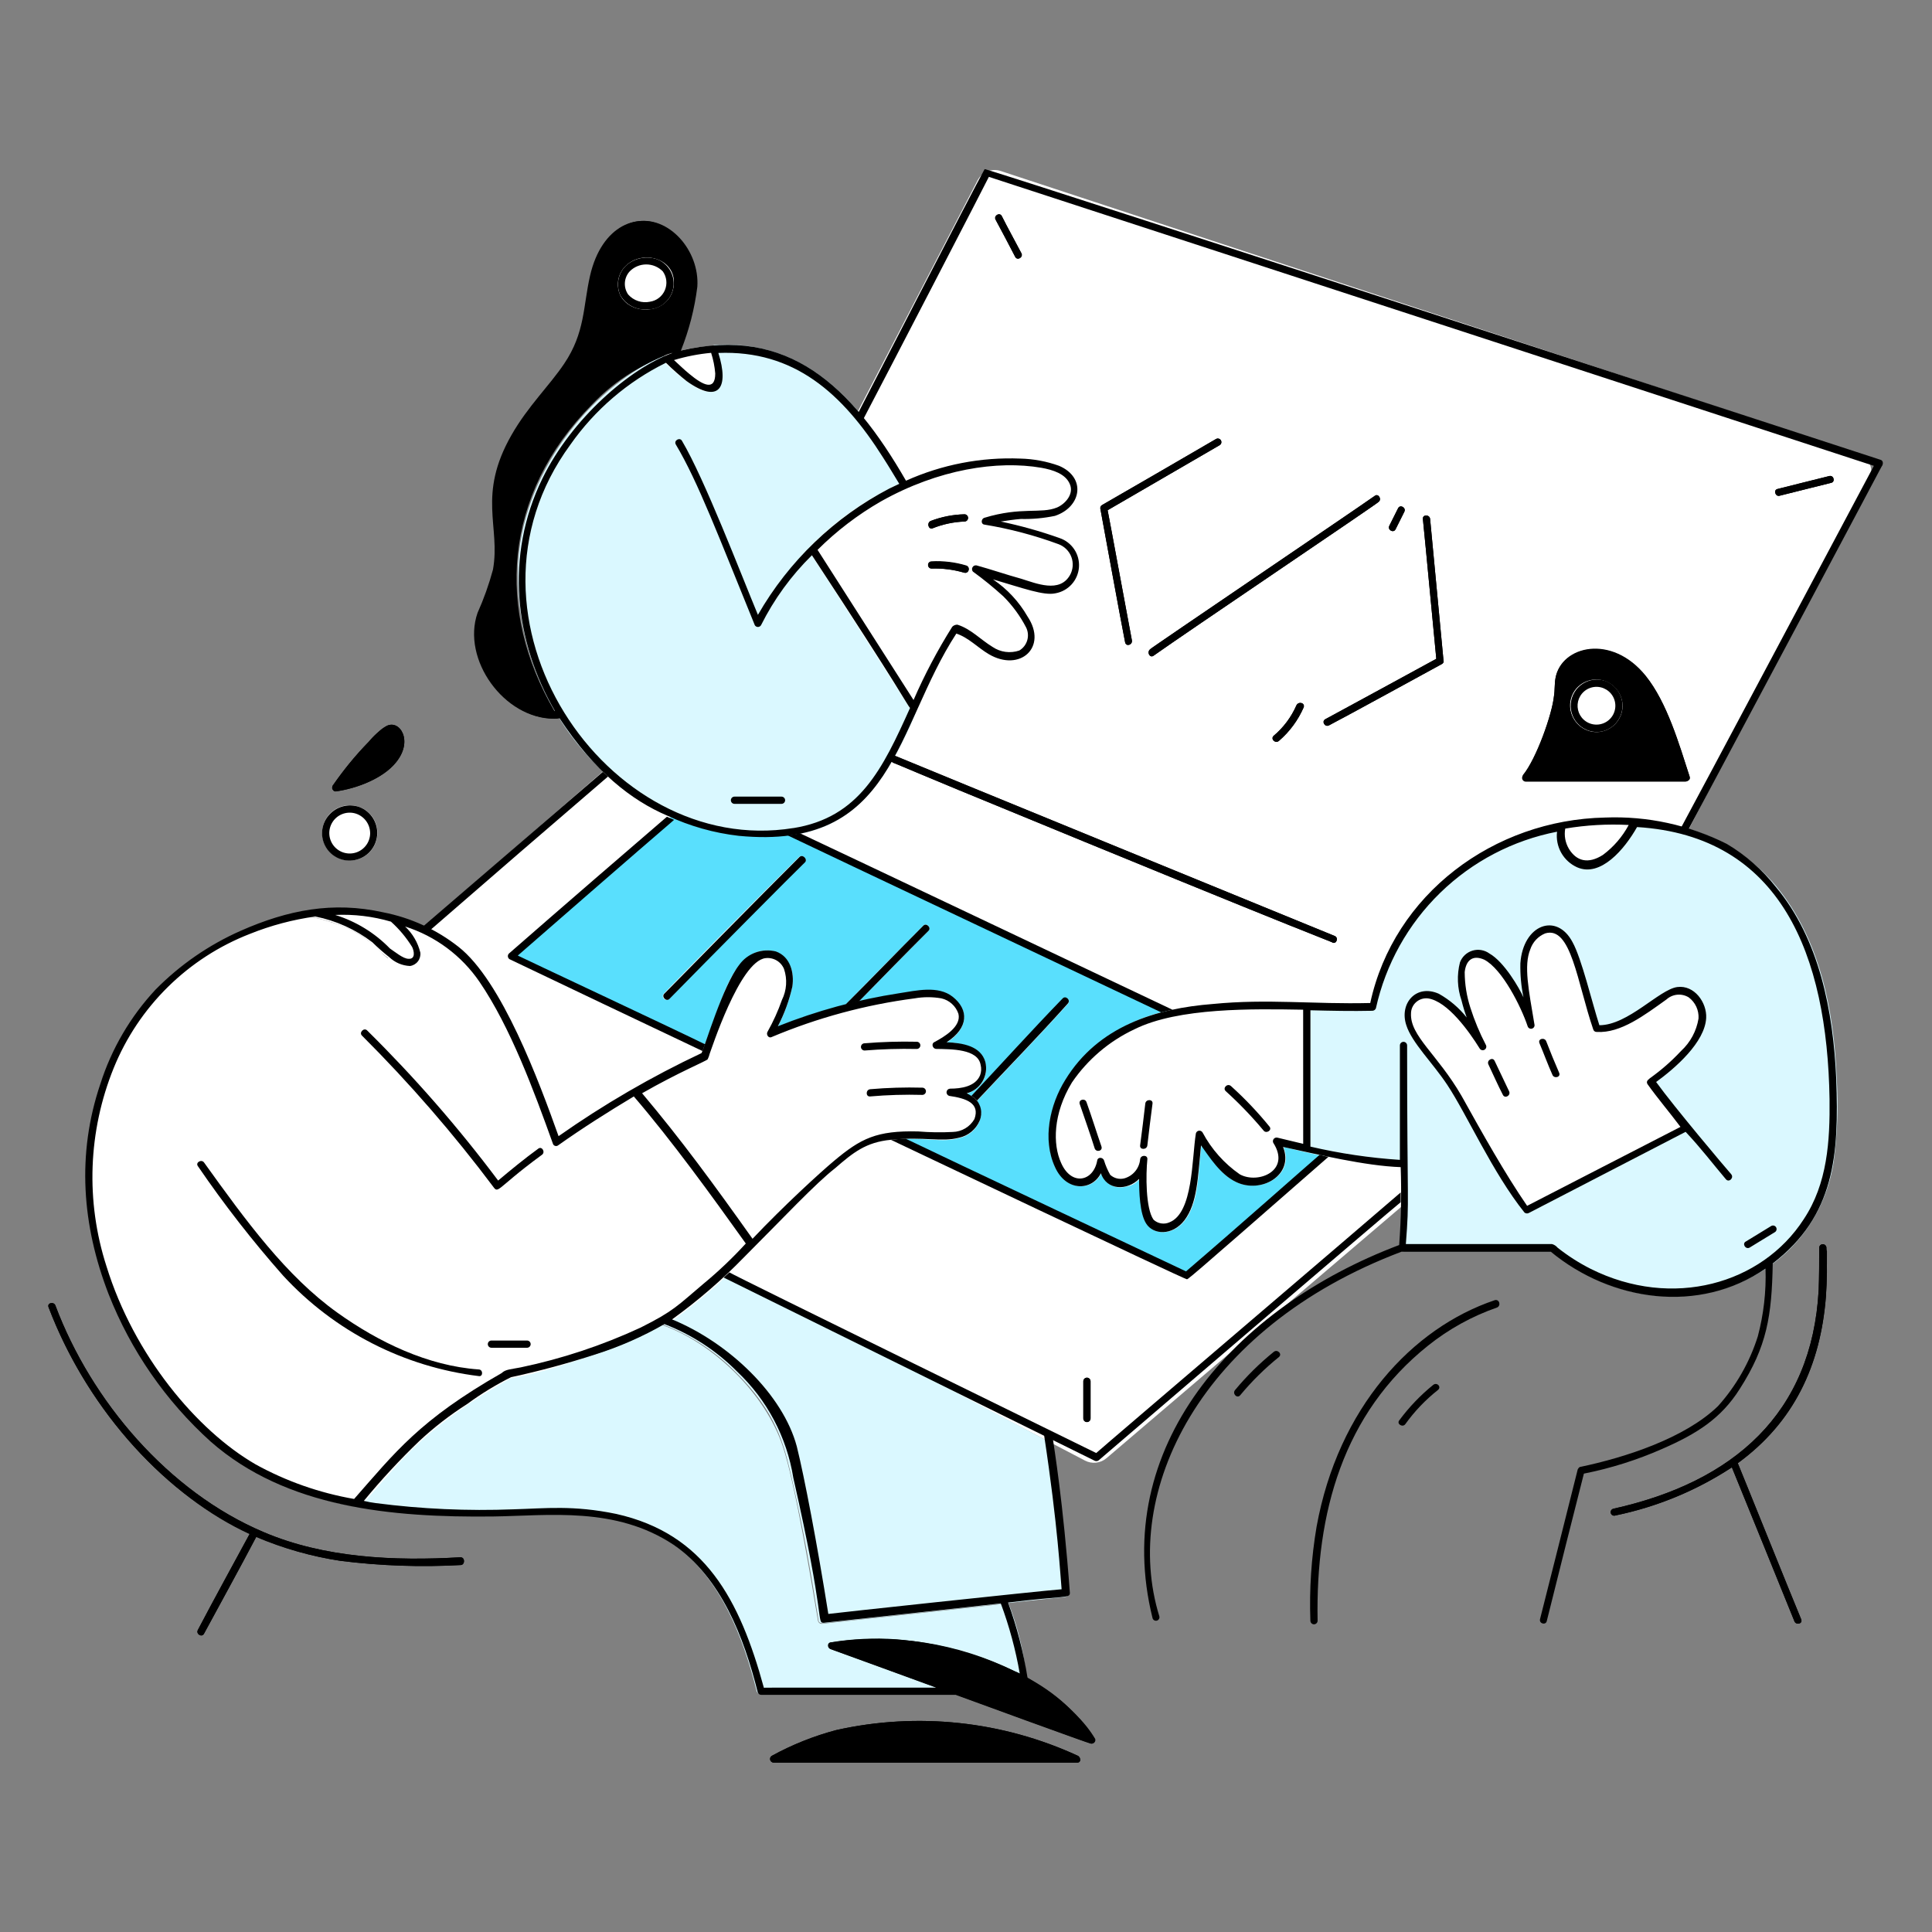 <svg xmlns="http://www.w3.org/2000/svg" fill="none" viewBox="0 0 200 200" id="Team-Coding-1--Streamline-New-York">
  <rect x="0" y="0" width="200" height="200" fill="#808080" stroke="none"/>
  <desc>
    Team Coding 1 Streamline Illustration: https://streamlinehq.com
  </desc>
  <g id="team-coding-1--development-team-coding-1">
    <g id="color">
      <g id="group">
        <path id="vector" fill="#ffffff" d="M103.593 17.7c-0.451 -0.148 -0.94 -0.131 -1.38 0.048 -0.44 0.179 -0.801 0.509 -1.02 0.931l-25.736 49.656c-0.274 0.528 2.3 -1.816 -43.335 37.826 -0.246 0.213 -0.436 0.484 -0.553 0.787 -0.118 0.304 -0.159 0.632 -0.121 0.955 0.038 0.324 0.154 0.633 0.339 0.901 0.184 0.269 0.432 0.488 0.72 0.639L112.321 151.2c0.354 0.185 0.754 0.26 1.151 0.215 0.396 -0.045 0.77 -0.207 1.074 -0.466 50.573 -43.153 47.5 -40.421 47.778 -40.962L193.5 49.755c0.133 -0.257 0.209 -0.54 0.222 -0.829 0.013 -0.289 -0.037 -0.578 -0.146 -0.846 -0.11 -0.268 -0.276 -0.509 -0.488 -0.707 -0.211 -0.198 -0.463 -0.347 -0.738 -0.437l-88.757 -29.236Z" stroke-width="1"></path>
        <path id="vector_2" fill="#000000" d="M47.667 161.208c-6.824 0.4 -14.1 0.083 -20.406 -2.618 -9.8 -4.154 -17.8 -13.519 -21.528 -23.451 -0.161 -0.428 -0.909 -0.268 -0.695 0.213 3.719 9.761 11.249 18.951 20.816 23.413 -1.739 3.213 -3.7 6.776 -5.377 9.975 -0.214 0.427 0.427 0.8 0.641 0.374 1.742 -3.222 3.719 -6.812 5.415 -10.041 2.793 1.21 5.731 2.053 8.741 2.508 4.128 0.516 8.294 0.659 12.447 0.428 0.427 -0.054 0.427 -0.801 -0.054 -0.801Z" stroke-width="1"></path>
        <path id="vector_3" fill="#daf8ff" d="M104.4 165.962c-0.554 0.111 -17.885 1.955 -19.339 2.137 -0.082 -0.001 -0.162 -0.027 -0.229 -0.074 -0.067 -0.048 -0.117 -0.116 -0.145 -0.193 -0.639 -3.839 -2.357 -14.186 -3.632 -18.056 -1.826 -5.542 -7.244 -10.758 -12.5 -12.607 -2.222 1.253 -4.568 2.274 -7 3.045 -3.152 1.05 -8.928 2.457 -9.028 2.457 -4.251 2.299 -8.124 5.235 -11.486 8.707 -0.742 0.8 -3.013 3.376 -3.2 3.633 -0.571 0.571 -0.636 0.855 -1.068 0.855 4.671 0.824 9.415 1.164 14.156 1.015 5.819 -0.084 12.7 -1.062 18.7 2.938 4.886 3.382 7.26 9.49 8.708 15.278 0.027 0.077 0.078 0.144 0.144 0.192 0.067 0.048 0.146 0.074 0.229 0.075h27.688c-0.153 -3.222 -0.828 -6.397 -1.998 -9.402Z" stroke-width="1"></path>
        <path id="vector_4" fill="#daf8ff" d="M108.6 149.255S75.644 131.8 75.446 131.666c-0.2 0.2 -2.423 2.166 -2.831 2.511 -1.208 1.143 -2.554 2.13 -4.007 2.938 2.835 1.078 5.404 2.754 7.532 4.915 4.238 4.184 5.02 7.477 5.823 11 1.153 5.061 1.858 8.994 2.778 14.744 0 0.161 0.214 0.267 0.374 0.267 0.1 -0.012 24.85 -2.724 25.107 -2.724 0.049 0.001 0.099 -0.008 0.144 -0.026 0.046 -0.018 0.088 -0.046 0.123 -0.081s0.063 -0.076 0.081 -0.122c0.018 -0.046 0.027 -0.096 0.026 -0.145 -0.602 -8.132 -1.996 -15.688 -1.996 -15.688Z" stroke-width="1"></path>
        <path id="vector_5" fill="#ffffff" d="M100.927 113.717c-0.267 -0.206 -0.553 -0.384 -0.855 -0.534 0.687 -0.178 1.275 -0.621 1.636 -1.232 0.362 -0.611 0.466 -1.339 0.292 -2.027 -0.451 -1.631 -2.315 -1.959 -4.007 -2.03 2.3 -1.486 2.311 -3.373 0.641 -4.7 -1.522 -1.21 -3.793 -0.643 -5.556 -0.374 -4.301 0.656 -8.513 1.804 -12.553 3.419 0.674 -1.301 1.178 -2.684 1.5 -4.113 0.531 -3.989 -3.343 -4.972 -5.5 -2.244 -1.51 1.909 -2.731 6.089 -3.632 8.387 -0.112 0.258 -0.202 0.526 -0.267 0.8 -2.351 1.121 -4.648 2.3 -6.892 3.579 -0.213 0.107 -0.213 0.374 -0.053 0.587 4.4 5.1 8.26 10.557 11.966 15.652 0.027 0.051 0.065 0.095 0.111 0.129 0.046 0.034 0.1 0.058 0.157 0.068 0.057 0.01 0.115 0.007 0.17 -0.008 0.056 -0.016 0.107 -0.044 0.15 -0.082 9.887 -10.17 11.122 -11.5 17.468 -11.165 1.226 0.167 2.471 0.131 3.686 -0.106 0.474 -0.094 0.918 -0.304 1.291 -0.612 0.373 -0.308 0.664 -0.703 0.846 -1.151 0.133 -0.342 0.178 -0.712 0.131 -1.076 -0.046 -0.364 -0.183 -0.711 -0.398 -1.008 -0.064 0.004 -0.128 -0.009 -0.187 -0.037 -0.058 -0.028 -0.108 -0.07 -0.145 -0.122ZM89.5 108c1.796 -0.146 3.598 -0.2 5.4 -0.16 0.099 0 0.194 0.039 0.264 0.109 0.07 0.071 0.11 0.166 0.11 0.265s-0.039 0.194 -0.11 0.264c-0.07 0.07 -0.165 0.11 -0.264 0.11 -1.802 -0.041 -3.604 0.012 -5.4 0.16 -0.099 0 -0.194 -0.04 -0.265 -0.11 -0.07 -0.07 -0.11 -0.165 -0.11 -0.264s0.039 -0.194 0.11 -0.265c0.07 -0.07 0.165 -0.109 0.265 -0.109Zm0.588 4.755c1.793 -0.163 3.595 -0.217 5.395 -0.161 0.099 0 0.194 0.039 0.264 0.109 0.07 0.071 0.11 0.166 0.11 0.265s-0.039 0.194 -0.11 0.264c-0.07 0.07 -0.165 0.11 -0.264 0.11 -1.8 -0.05 -3.601 0.004 -5.395 0.16 -0.488 0.05 -0.433 -0.702 -0.005 -0.746l0.005 -0.001Z" stroke-width="1"></path>
        <path id="vector_6" fill="#ffffff" d="M77.529 129c-0.635 -0.931 -7.188 -10.115 -11.966 -15.652 -0.04 -0.04 -0.071 -0.087 -0.091 -0.14 -0.019 -0.053 -0.027 -0.11 -0.022 -0.166 0.005 -0.057 0.023 -0.111 0.052 -0.159 0.029 -0.049 0.068 -0.091 0.115 -0.122 -2.671 1.549 -5.236 3.2 -7.8 4.968 -1.7 -4.775 -4.331 -11.678 -7.265 -16.08 -1.476 -2.374 -3.61 -4.267 -6.143 -5.449 -0.1 -0.04 -2.942 -1.442 -3.9 -1.442 0.107 0.053 0.16 0.107 0.267 0.16 0.909 0.827 2.578 2.533 2.671 3.793 0.027 0.323 -0.067 0.644 -0.265 0.901 -0.198 0.257 -0.484 0.431 -0.803 0.488 -1.158 -0.154 -2.221 -0.722 -2.992 -1.6 -1.377 -1.428 -3.111 -2.464 -5.021 -3 -0.646 -0.223 -1.307 -0.401 -1.977 -0.534 -0.083 -0.018 -0.156 -0.066 -0.207 -0.134 -0.051 -0.068 -0.075 -0.152 -0.068 -0.237 0.007 -0.085 0.043 -0.164 0.104 -0.223 0.06 -0.06 0.14 -0.095 0.225 -0.101 -0.557 0.05 -1.111 0.14 -1.656 0.267 -5.477 1.169 -10.492 3.917 -14.424 7.906 -5.19 5.349 -7.688 13.784 -7.212 21.155 0.563 6.907 3.021 13.525 7.105 19.124 4.022 5.614 8.434 9.421 14.8 11.7 1.889 0.694 3.838 1.212 5.822 1.549 0.634 0 0.194 0.168 4.381 -4.487 4.738 -5.267 11.387 -8.609 11.592 -8.814 0.1 0 6.742 -0.994 16.934 -6.09 2.614 -1.909 5.062 -4.036 7.319 -6.357 0.374 -0.374 0.748 -0.8 1.122 -1.175 -0.049 0.043 -0.105 0.077 -0.167 0.098 -0.062 0.021 -0.127 0.029 -0.192 0.025 -0.065 -0.005 -0.129 -0.022 -0.186 -0.052 -0.058 -0.029 -0.11 -0.07 -0.152 -0.12Z" stroke-width="1"></path>
        <path id="vector_7" fill="#ffffff" d="M49.537 141.763c-5.345 -0.561 -10.438 -2.554 -14.744 -5.77 -5.306 -3.79 -9.33 -9.6 -13.675 -15.652 -0.268 -0.373 -0.911 0 -0.641 0.374 2.7 3.954 5.644 7.737 8.814 11.325 5.314 5.774 12.51 9.467 20.3 10.417 0.428 0.043 0.427 -0.694 -0.054 -0.694Z" stroke-width="1"></path>
        <path id="vector_8" fill="#ffffff" d="M38 106.666c-0.32 -0.321 -0.856 0.214 -0.534 0.534 4.929 4.919 9.499 10.186 13.674 15.759 0.465 0.607 0.574 -0.2 4.968 -3.419 0.371 -0.272 0 -0.911 -0.374 -0.641 -1.452 1.056 -2.831 2.19 -4.167 3.312 -4.129 -5.512 -8.664 -10.708 -13.567 -15.545Z" stroke-width="1"></path>
        <path id="vector_9" fill="#ffffff" d="M54.559 138.771h-3.686c-0.099 0 -0.194 0.039 -0.265 0.11 -0.07 0.07 -0.11 0.165 -0.11 0.264s0.039 0.194 0.11 0.264c0.07 0.071 0.165 0.11 0.265 0.11h3.686c0.099 0 0.194 -0.039 0.265 -0.11 0.07 -0.07 0.11 -0.165 0.11 -0.264s-0.039 -0.194 -0.11 -0.264c-0.07 -0.071 -0.165 -0.11 -0.265 -0.11Z" stroke-width="1"></path>
        <path id="vector_10" fill="#000000" d="M111.611 181.774c-7.83 -3.621 -16.636 -4.561 -25.054 -2.674 -2.325 0.617 -4.567 1.514 -6.677 2.671 -0.067 0.046 -0.117 0.112 -0.144 0.188 -0.027 0.077 -0.028 0.16 -0.005 0.237 0.024 0.078 0.072 0.146 0.137 0.194 0.065 0.049 0.144 0.075 0.225 0.076H111.5c0.448 0.003 0.384 -0.51 0.111 -0.692Z" stroke-width="1"></path>
        <path id="vector_11" fill="#000000" d="M113.374 180.011c-2.148 -3.651 -7.271 -6.643 -8.333 -7 -5.882 -2.927 -12.522 -3.971 -19.018 -2.991 -0.373 0.062 -0.32 0.585 0 0.694 1.4 0.48 26.731 9.776 26.924 9.776 0.064 0.013 0.13 0.01 0.192 -0.011 0.061 -0.02 0.117 -0.056 0.16 -0.105 0.043 -0.048 0.073 -0.108 0.086 -0.171 0.013 -0.064 0.01 -0.13 -0.011 -0.192Z" stroke-width="1"></path>
        <path id="vector_12" fill="#000000" d="M40.028 75.148c-0.345 0.17 -0.654 0.405 -0.908 0.694 -1.74 1.678 -3.313 3.52 -4.7 5.5 0 0.13 -0.109 0.264 0.054 0.427 0.025 0.049 0.063 0.09 0.11 0.119 0.047 0.028 0.102 0.043 0.157 0.041 2.136 -0.291 4.935 -1.342 6.2 -2.991 1.901 -2.175 0.467 -4.48 -0.913 -3.79Z" stroke-width="1"></path>
        <path id="vector_13" fill="#ffffff" d="M37.2 83.535c-0.574 -0.212 -1.201 -0.234 -1.789 -0.064 -0.588 0.171 -1.105 0.525 -1.477 1.012 -0.371 0.486 -0.577 1.079 -0.587 1.691 -0.01 0.612 0.177 1.211 0.533 1.709 0.356 0.498 0.862 0.869 1.444 1.058 0.582 0.189 1.21 0.187 1.79 -0.007 0.581 -0.194 1.084 -0.569 1.436 -1.069 0.352 -0.501 0.534 -1.101 0.519 -1.713 -0.01 -0.574 -0.194 -1.132 -0.528 -1.599 -0.334 -0.467 -0.802 -0.822 -1.342 -1.018Z" stroke-width="1"></path>
        <path id="vector_14" fill="#ffffff" d="M42.539 96.783c-2.176 -2.512 -1.583 -1.86 -4.274 -2.457 -1.965 -0.267 -3.955 -0.302 -5.929 -0.107 -0.321 0.107 -0.481 0.641 -0.054 0.694 0.082 0.027 0.941 0.206 1.656 0.428 4.209 1.3 4.571 2.629 6.251 3.846 0.583 0.545 1.339 0.866 2.136 0.908 0.324 -0.046 0.617 -0.218 0.817 -0.477 0.2 -0.26 0.29 -0.587 0.252 -0.912 -0.001 -0.362 -0.078 -0.72 -0.225 -1.051 -0.147 -0.331 -0.362 -0.628 -0.63 -0.872Z" stroke-width="1"></path>
        <path id="vector_15" fill="#ffffff" d="M135.33 103.781c-5.532 0 -13.1 -0.365 -18.163 2.083 -7.575 3.661 -9.967 10.561 -7.96 14.958 1.184 2.594 3.846 2.459 4.755 0.641 0.6 1.813 2.724 1.817 3.953 0.588 0 1.287 0.041 3.562 0.748 4.647 0.733 1.126 2.7 1.276 3.953 -0.374 1.325 -1.744 1.361 -4.268 1.709 -7.746 0.847 1.164 1.972 3 3.633 3.793 2.6 1.238 6.027 -0.717 4.861 -3.632 1.328 0.284 2.1 0.523 2.46 0.533 0.316 0.008 0.33 -0.178 0.341 -0.278 0.073 -0.627 0.03 -3.251 0.03 -14.839 -0.012 -0.086 -0.049 -0.167 -0.106 -0.234 -0.056 -0.066 -0.131 -0.115 -0.214 -0.14Z" stroke-width="1"></path>
        <path id="vector_16" fill="#000000" d="M189.07 129.156c-0.005 -0.096 -0.047 -0.186 -0.116 -0.252 -0.07 -0.066 -0.162 -0.103 -0.258 -0.103 -0.095 0 -0.188 0.037 -0.257 0.103 -0.07 0.066 -0.111 0.156 -0.116 0.252 0 1.5 0 2.938 -0.054 4.38 -0.691 12.782 -8.8 19.882 -21.261 22.65 -0.048 0.012 -0.092 0.034 -0.131 0.064 -0.039 0.03 -0.072 0.068 -0.096 0.111 -0.024 0.043 -0.039 0.09 -0.044 0.139 -0.006 0.049 -0.001 0.099 0.014 0.146 0.014 0.047 0.038 0.09 0.07 0.128 0.032 0.037 0.071 0.068 0.115 0.09 0.044 0.022 0.092 0.035 0.141 0.038 0.049 0.003 0.099 -0.004 0.145 -0.021 4.299 -0.88 8.391 -2.571 12.058 -4.981 0.4 1 6.211 15.24 6.478 15.935 0.161 0.427 0.9 0.271 0.695 -0.214 -0.783 -1.855 -6.38 -15.718 -6.564 -16.155 5.888 -4.321 8.57 -10.163 9.128 -17.233 0.107 -1.549 0.107 -3.151 0.107 -4.7 -0.049 -0.119 -0.068 -0.249 -0.054 -0.377Z" stroke-width="1"></path>
        <path id="vector_17" fill="#000000" d="M174.914 80.436c-1.087 -3.36 -2.341 -7.679 -4.541 -10.417 -3.533 -4.4 -8.751 -3.112 -9.348 0.214 -0.115 0.64 -0.054 1.229 -0.16 1.87 -0.188 1.872 -1.828 6.5 -3.206 8.173 -0.047 0.054 -0.078 0.121 -0.09 0.192 -0.011 0.071 -0.003 0.144 0.025 0.211 0.028 0.067 0.074 0.124 0.132 0.166 0.059 0.042 0.128 0.067 0.2 0.072h16.561c0.32 -0.053 0.534 -0.267 0.427 -0.481Zm-9.135 -4.7c-0.546 0.104 -1.11 0.036 -1.616 -0.193 -0.506 -0.23 -0.928 -0.61 -1.209 -1.089 -0.281 -0.479 -0.408 -1.033 -0.362 -1.587 0.046 -0.553 0.262 -1.079 0.619 -1.505 0.356 -0.426 0.836 -0.731 1.372 -0.874 0.537 -0.143 1.105 -0.116 1.626 0.076 0.521 0.192 0.97 0.541 1.285 0.999 0.315 0.457 0.481 1.001 0.475 1.556 -0.015 0.62 -0.24 1.215 -0.638 1.691 -0.398 0.475 -0.945 0.801 -1.552 0.925v0.001Z" stroke-width="1"></path>
        <path id="vector_18" fill="#ffffff" d="M166.153 70.5c-0.521 -0.186 -1.086 -0.209 -1.62 -0.066 -0.535 0.143 -1.013 0.445 -1.371 0.866 -0.366 0.438 -0.583 0.982 -0.62 1.552 -0.037 0.57 0.11 1.137 0.417 1.619 0.307 0.481 0.76 0.853 1.292 1.06 0.533 0.207 1.117 0.239 1.669 0.091s1.043 -0.467 1.401 -0.912c0.358 -0.445 0.565 -0.993 0.591 -1.563 0.026 -0.571 -0.131 -1.135 -0.447 -1.611 -0.316 -0.476 -0.776 -0.838 -1.312 -1.036Z" stroke-width="1"></path>
        <path id="vector_19" fill="#daf8ff" d="M190.139 111.634c-0.284 -7.042 -1.74 -14.419 -6.25 -19.873 -2.338 -2.822 -5.462 -4.886 -8.975 -5.929 -1.812 -0.538 -3.673 -0.896 -5.556 -1.069 0.06 0.004 0.118 0.024 0.169 0.058 0.05 0.034 0.09 0.08 0.117 0.134 0.027 0.054 0.04 0.114 0.036 0.174 -0.003 0.06 -0.022 0.119 -0.055 0.169 -0.818 1.657 -2.051 3.074 -3.579 4.113 -0.344 0.222 -0.733 0.366 -1.14 0.421 -0.406 0.055 -0.819 0.021 -1.21 -0.101 -0.851 -0.305 -1.555 -0.921 -1.971 -1.723 -0.416 -0.802 -0.514 -1.732 -0.273 -2.604 0.01 -0.059 0.035 -0.114 0.073 -0.161 0.037 -0.047 0.086 -0.083 0.141 -0.106h-0.054c-10.441 2.089 -17.774 9.735 -19.712 18.7 -2.989 0.073 -5.963 -0.053 -6.57 -0.053 0.213 0 0.32 0.16 0.32 0.374 0 11.6 0.047 14.214 -0.03 14.839 -0.031 0.257 -0.2 0.264 -0.3 0.3 3.208 0.711 6.461 1.206 9.736 1.48 0.087 2.797 0.033 5.596 -0.16 8.387 -0.001 0.049 0.008 0.098 0.026 0.144 0.019 0.046 0.046 0.088 0.081 0.122 0.035 0.035 0.077 0.063 0.123 0.081 0.045 0.018 0.095 0.027 0.144 0.026h15.33c11.32 9.33 27.142 3.844 29.22 -9.241 0.39 -2.87 0.497 -5.771 0.319 -8.662Z" stroke-width="1"></path>
        <path id="vector_20" fill="#ffffff" d="M169.305 84.763c-2.554 -0.205 -5.124 -0.061 -7.639 0.428h-0.054c-0.055 0.023 -0.104 0.06 -0.141 0.106 -0.037 0.047 -0.062 0.102 -0.072 0.161 -0.66 3.132 2.108 5.4 4.594 4.006 1.526 -1.042 2.758 -2.458 3.579 -4.113 0.214 -0.267 0 -0.534 -0.267 -0.588Z" stroke-width="1"></path>
        <path id="vector_21" fill="#000000" d="M68.982 23.6c-2.816 -1.778 -6.692 -0.362 -7.906 4.968 -0.72 3.159 -0.5 5.861 -2.671 9.082 -1.553 2.307 -3.739 4.38 -5.449 7.372 -3.581 6.265 -1.121 9.485 -1.923 13.942 -0.415 1.536 -0.95 3.036 -1.6 4.488 -1.667 4.817 2.752 10.948 7.903 10.948 0.18 0.009 0.36 -0.009 0.535 -0.054 -0.161 -0.267 -0.324 -0.479 -0.481 -0.747 -6.027 -10.292 -5.384 -22.333 3.9 -31.732 2.45 -2.587 5.55 -4.471 8.975 -5.454 0.107 -0.267 0.16 -0.689 0.267 -0.9 0.705 -1.897 1.189 -3.868 1.443 -5.876 0.085 -1.182 -0.148 -2.365 -0.674 -3.426 -0.526 -1.062 -1.327 -1.963 -2.319 -2.611Zm-1.977 8.441c-0.551 0.045 -1.104 -0.067 -1.595 -0.322 -0.491 -0.255 -0.9 -0.643 -1.182 -1.119 -0.263 -0.533 -0.338 -1.14 -0.212 -1.721 0.126 -0.581 0.446 -1.103 0.906 -1.479 2 -1.587 5.149 -0.426 4.808 2.19 -0.068 0.674 -0.385 1.298 -0.889 1.751 -0.504 0.453 -1.159 0.701 -1.836 0.697v0.003Z" stroke-width="1"></path>
        <path id="vector_22" fill="#ffffff" d="M64.922 27.39c-0.449 0.385 -0.76 0.905 -0.885 1.483 -0.125 0.578 -0.058 1.181 0.191 1.717 1.1 2.147 5.062 1.951 5.5 -0.908v-0.102c0.347 -2.646 -2.928 -3.788 -4.806 -2.19Z" stroke-width="1"></path>
        <path id="vector_23" fill="#daf8ff" d="M94.3 73.438s-0.163 -0.438 -10.519 -16.347c-0.048 -0.074 -0.069 -0.162 -0.059 -0.249 0.009 -0.087 0.049 -0.169 0.111 -0.231 2.399 -2.442 5.177 -4.481 8.226 -6.036 0.275 -0.138 1.652 -0.773 1.71 -0.8 -3.935 -6.844 -8.636 -12.75 -15.969 -13.891 -1.324 -0.211 -2.669 -0.264 -4.006 -0.16 0.076 0.002 0.149 0.029 0.207 0.077 0.058 0.049 0.098 0.116 0.113 0.19 0.255 0.764 0.443 1.549 0.561 2.346 0.25 2.089 -0.793 3.12 -3.659 1.073 -0.8 -0.641 -1.562 -1.322 -2.3 -2.03 -0.218 -0.21 -0.107 -0.481 0.16 -0.588 -6.943 2.751 -14.53 11.353 -15.226 21.261 -0.209 4.064 0.472 8.124 1.994 11.897 1.522 3.773 3.85 7.169 6.821 9.95 4.755 4.755 12.787 7.7 19.872 6.517 3.669 -0.611 6.512 -2.359 9.028 -6.036 1.442 -2.178 2.642 -4.507 3.579 -6.945 -0.107 0.269 -0.481 0.216 -0.644 0.002Z" stroke-width="1"></path>
        <path id="vector_24" fill="#ffffff" d="M74.125 36.05c-0.017 -0.083 -0.065 -0.157 -0.135 -0.207 -0.069 -0.05 -0.155 -0.071 -0.239 -0.06 -1.467 0.107 -2.918 0.375 -4.327 0.8 -0.204 0.048 -0.401 0.119 -0.588 0.214 -0.214 0.107 -0.374 0.427 -0.16 0.587 1.03 1.075 2.197 2.009 3.472 2.778 1.135 0.649 2.375 0.538 2.527 -0.909 0.01 -1.092 -0.176 -2.177 -0.55 -3.203Z" stroke-width="1"></path>
        <path id="vector_25" fill="#ffffff" d="M111.611 57.786c-0.134 -0.468 -0.379 -0.897 -0.713 -1.25 -0.335 -0.353 -0.75 -0.621 -1.21 -0.78 -1.989 -0.708 -4.023 -1.279 -6.09 -1.709 0.7 -0.107 1.39 -0.209 2.084 -0.267 1.184 0.032 2.367 -0.075 3.525 -0.321 2.752 -0.917 3.257 -3.96 0.428 -5.182 -1.286 -0.466 -2.64 -0.718 -4.007 -0.747 -4.717 -0.174 -9.396 0.895 -13.569 3.1 -3.046 1.561 -5.823 3.599 -8.226 6.036 -0.059 0.053 -0.096 0.125 -0.105 0.204 -0.009 0.078 0.009 0.158 0.053 0.223 1.641 2.462 10.5 16.381 10.522 16.4 0.16 0.213 0.528 0.264 0.641 0 1.125 -2.729 2.482 -5.357 4.056 -7.854 1.153 0.634 2.259 1.348 3.312 2.137 3.33 1.876 6.094 -0.769 4.007 -3.9 -0.88 -1.542 -2.105 -2.858 -3.58 -3.846 1.483 0.436 3.545 1.1 4.915 1.389 2.846 0.588 4.486 -1.691 3.957 -3.633Z" stroke-width="1"></path>
        <path id="vector_26" fill="#000000" d="M96.547 54.688c1.055 -0.423 2.176 -0.66 3.312 -0.7 0.096 -0.005 0.186 -0.046 0.252 -0.116s0.103 -0.162 0.103 -0.258c0 -0.096 -0.037 -0.188 -0.103 -0.258s-0.156 -0.111 -0.252 -0.116c-1.206 0.026 -2.4 0.261 -3.526 0.694 -0.427 0.219 -0.212 0.918 0.214 0.753Z" stroke-width="1"></path>
        <path id="vector_27" fill="#000000" d="M96.44 58.855c1.137 -0.042 2.274 0.103 3.365 0.427 0.484 0.153 0.641 -0.588 0.214 -0.694 -1.158 -0.355 -2.37 -0.5 -3.579 -0.428 -0.481 -0.053 -0.481 0.706 0 0.695Z" stroke-width="1"></path>
        <path id="vector_28" fill="#59dffd" d="M132.872 118.739c1.174 2.934 -2.291 4.823 -4.861 3.632 -1.606 -0.744 -2.695 -2.5 -3.632 -3.793 -0.384 2.56 -0.174 5.725 -1.71 7.746 -1.262 1.663 -3.251 1.488 -3.953 0.374 -0.702 -1.114 -0.748 -3.329 -0.748 -4.647 -0.358 0.444 -0.875 0.732 -1.442 0.8 -0.517 0.146 -1.071 0.081 -1.541 -0.179s-0.819 -0.695 -0.97 -1.21c-0.88 1.761 -3.474 2.02 -4.754 -0.641 -2.627 -5.457 2.276 -14.161 11.592 -16.186L82.284 86.366c-4.359 0.638 -8.81 0.007 -12.821 -1.816l-16.507 14.316 19.926 9.456c1.489 -3.873 2.181 -6.549 3.632 -8.387 2.281 -2.888 6.112 -1.514 5.5 2.243 -0.323 1.429 -0.827 2.812 -1.5 4.114 2.299 -0.918 4.654 -1.686 7.051 -2.3 0 -0.1 7.913 -8.074 8.013 -8.174 0.321 -0.32 0.855 0.161 0.534 0.535 -2.4 2.457 -4.807 4.861 -7.211 7.318 1.389 -0.32 2.778 -0.587 4.166 -0.8 1.763 -0.269 4.011 -0.807 5.556 0.374 1.6 1.223 1.745 3.157 -0.641 4.7 1.246 -0.059 2.474 0.319 3.472 1.068 0.393 0.449 0.615 1.023 0.625 1.619 0.01 0.597 -0.193 1.178 -0.571 1.64 -0.389 0.44 -0.886 0.771 -1.442 0.961 0.17 0.069 0.332 0.158 0.48 0.267 3.152 -3.365 6.379 -6.662 9.456 -10.1 0.328 -0.367 0.863 0.167 0.534 0.534 -3.077 3.434 -6.25 6.678 -9.4 10.043 0.215 0.297 0.352 0.644 0.398 1.008 0.047 0.364 0.002 0.734 -0.131 1.076 -0.183 0.447 -0.474 0.842 -0.847 1.149 -0.373 0.308 -0.816 0.518 -1.29 0.613 -1.7 0.483 -3.387 -0.075 -6.3 0.107l29.861 14.157 14.266 -12.387c-0.613 -0.1 -3.473 -0.8 -4.221 -0.961ZM83.3 89.251c-7.822 7.623 -8.811 8.8 -14.05 14.156 -0.317 0.324 -0.864 -0.169 -0.534 -0.534 0.987 -1.094 10.31 -10.524 14 -14.157 0.369 -0.316 0.907 0.218 0.584 0.535Z" stroke-width="1"></path>
        <path id="vector_29" fill="#000000" d="M99.218 81.772c39.648 16.338 38.576 15.659 38.729 15.812 0.428 0.16 0.641 -0.534 0.214 -0.694 -0.107 -0.04 -44.448 -18.171 -45.407 -18.59 -0.107 0.213 -0.267 0.427 -0.374 0.641 0.694 0.252 3.756 1.559 6.838 2.831Z" stroke-width="1"></path>
        <path id="vector_30" fill="#000000" d="M116.472 66.494c0.1 0.482 0.79 0.269 0.7 -0.214 -0.3 -1.542 -2.4 -12.981 -2.511 -13.462 1.282 -0.748 11.119 -6.451 11.592 -6.731 0.042 -0.025 0.079 -0.057 0.108 -0.096 0.03 -0.039 0.051 -0.083 0.064 -0.13 0.012 -0.047 0.015 -0.096 0.009 -0.144 -0.007 -0.048 -0.023 -0.095 -0.048 -0.137 -0.024 -0.042 -0.057 -0.079 -0.096 -0.108 -0.038 -0.029 -0.083 -0.051 -0.13 -0.063 -0.047 -0.012 -0.096 -0.015 -0.144 -0.009 -0.048 0.006 -0.095 0.023 -0.137 0.047 -1.317 0.78 -11.325 6.571 -11.8 6.838 -0.072 0.041 -0.128 0.107 -0.157 0.185 -0.03 0.078 -0.031 0.164 -0.004 0.242 0.104 0.549 2.138 11.718 2.554 13.783Z" stroke-width="1"></path>
        <path id="vector_31" fill="#000000" d="M119.09 67.188c-0.427 0.321 -0.053 0.962 0.321 0.695 3.135 -2.24 23.291 -15.818 23.291 -15.92 0.374 -0.267 0 -0.908 -0.374 -0.641 -1.677 1.198 -23.339 15.866 -23.238 15.866Z" stroke-width="1"></path>
        <path id="vector_32" fill="#000000" d="M148.685 68.2c-0.1 0.057 -10.785 5.881 -11.486 6.25 -0.422 0.223 -0.051 0.858 0.374 0.641 1.351 -0.688 11.591 -6.3 11.7 -6.357 0.109 -0.057 0.214 -0.213 0.161 -0.32 -0.161 -1.656 -1.33 -14.1 -1.389 -14.691 -0.049 -0.481 -0.8 -0.481 -0.748 0 0.292 2.82 1.131 11.91 1.388 14.477Z" stroke-width="1"></path>
        <path id="vector_33" fill="#000000" d="M144.465 54.8c0.31 -0.594 0.6 -1.223 0.908 -1.817 0.221 -0.423 -0.42 -0.8 -0.641 -0.374 -0.31 0.594 -0.6 1.224 -0.908 1.817 -0.224 0.418 0.419 0.792 0.641 0.374Z" stroke-width="1"></path>
        <path id="vector_34" fill="#000000" d="M134.208 73.011c-0.531 1.217 -1.336 2.296 -2.351 3.152 -0.375 0.319 0.161 0.854 0.535 0.534 1.105 -0.949 1.982 -2.136 2.564 -3.472 0.16 -0.481 -0.534 -0.641 -0.748 -0.214Z" stroke-width="1"></path>
        <path id="vector_35" fill="#000000" d="M105.094 26.589c0.217 0.426 0.862 0.05 0.641 -0.374 -0.673 -1.293 -1.389 -2.564 -2.03 -3.846 -0.214 -0.428 -0.865 -0.048 -0.641 0.374 0.663 1.246 1.346 2.505 2.03 3.846Z" stroke-width="1"></path>
        <path id="vector_36" fill="#000000" d="M184.209 51.322c1.548 -0.38 5.076 -1.279 5.342 -1.335 0.482 -0.1 0.267 -0.855 -0.213 -0.7 -1.55 0.374 -5.077 1.276 -5.342 1.336 -0.43 0.102 -0.215 0.805 0.213 0.699Z" stroke-width="1"></path>
        <path id="vector_37" fill="#000000" d="M112.145 142.991v3.847c0 0.099 0.039 0.194 0.109 0.264 0.071 0.071 0.166 0.11 0.265 0.11s0.194 -0.039 0.264 -0.11c0.07 -0.07 0.11 -0.165 0.11 -0.264v-3.847c0 -0.099 -0.04 -0.194 -0.11 -0.265 -0.07 -0.07 -0.165 -0.109 -0.264 -0.109s-0.194 0.039 -0.265 0.109c-0.07 0.071 -0.109 0.166 -0.109 0.265Z" stroke-width="1"></path>
        <path id="vector_38" fill="#ffffff" d="M150.5 112.862c2.251 3.9 4.434 8.761 7.425 12.394l16.561 -8.494c-1.122 -1.549 -2.511 -3.152 -3.633 -4.754 1.181 -0.85 2.289 -1.797 3.312 -2.832 1.093 -0.971 1.811 -2.294 2.03 -3.739 0.107 -1.442 -1.07 -3.01 -2.511 -2.885 -1.7 0.148 -5.052 4.19 -8.387 3.9 -1.682 -4.807 -2.223 -10.869 -5.235 -10.257 -0.614 0.159 -1.147 0.54 -1.495 1.069 -1.487 2.087 -0.593 5.091 -0.054 8.867 -0.9 -2.713 -3.905 -8.691 -6.357 -7.211 -0.9 0.544 -0.954 1.868 -0.8 2.884 0.331 2.27 1.073 4.46 2.19 6.464 -1.25 -2.188 -4.575 -6.487 -6.784 -5.235 -0.405 0.276 -0.715 0.67 -0.888 1.129 -0.172 0.459 -0.198 0.961 -0.074 1.435 0.488 2.312 3.244 4.745 4.7 7.265Z" stroke-width="1"></path>
      </g>
    </g>
    <g id="line">
      <g id="group_2">
        <path id="vector_39" fill="#000000" d="M68.074 26.856c-0.527 -0.189 -1.094 -0.239 -1.646 -0.146 -0.552 0.093 -1.071 0.328 -1.506 0.68 -0.449 0.385 -0.76 0.905 -0.885 1.483 -0.125 0.578 -0.058 1.181 0.191 1.717 0.281 0.477 0.69 0.865 1.181 1.12 0.491 0.255 1.044 0.367 1.596 0.323 0.626 0.009 1.235 -0.2 1.724 -0.592 0.488 -0.392 0.825 -0.942 0.951 -1.555 0.127 -0.613 0.035 -1.251 -0.258 -1.804 -0.293 -0.553 -0.77 -0.987 -1.348 -1.226Zm-0.8 4.38c-0.407 0.084 -0.828 0.059 -1.222 -0.072 -0.394 -0.131 -0.747 -0.364 -1.022 -0.675 -0.251 -0.358 -0.372 -0.792 -0.343 -1.228 0.029 -0.437 0.207 -0.85 0.503 -1.172 0.223 -0.227 0.489 -0.407 0.783 -0.529 0.293 -0.123 0.608 -0.186 0.927 -0.186 0.318 0 0.633 0.063 0.927 0.186 0.293 0.123 0.56 0.303 0.783 0.529 0.201 0.279 0.326 0.605 0.364 0.946 0.038 0.341 -0.013 0.687 -0.147 1.003 -0.134 0.316 -0.348 0.593 -0.62 0.802 -0.272 0.21 -0.594 0.346 -0.933 0.395h0.001Z" stroke-width="1"></path>
        <path id="vector_40" fill="#000000" d="M80.9 82.466h-4.867c-0.099 0 -0.194 0.039 -0.264 0.11 -0.07 0.07 -0.11 0.165 -0.11 0.264 0 0.099 0.039 0.194 0.11 0.265 0.07 0.07 0.165 0.11 0.264 0.11h4.867c0.099 0 0.194 -0.039 0.265 -0.11 0.07 -0.07 0.11 -0.165 0.11 -0.265 0 -0.099 -0.039 -0.194 -0.11 -0.264 -0.07 -0.07 -0.165 -0.11 -0.265 -0.11Z" stroke-width="1"></path>
        <path id="vector_41" fill="#000000" d="M47.667 161.208c-6.824 0.4 -14.1 0.083 -20.406 -2.618 -9.8 -4.154 -17.8 -13.519 -21.528 -23.451 -0.161 -0.428 -0.909 -0.268 -0.695 0.213 4.154 10.9 12.455 19.623 20.8 23.457 -1.74 3.215 -3.676 6.727 -5.356 9.931 -0.214 0.427 0.427 0.8 0.641 0.374 1.746 -3.228 3.7 -6.768 5.4 -10 2.804 1.188 5.748 2.018 8.76 2.469 4.128 0.516 8.294 0.659 12.447 0.428 0.418 -0.056 0.418 -0.803 -0.063 -0.803Z" stroke-width="1"></path>
        <path id="vector_42" fill="#000000" d="M90.083 112.756c-0.481 0.048 -0.481 0.8 0 0.747 1.794 -0.156 3.595 -0.209 5.395 -0.16 0.099 0 0.194 -0.039 0.265 -0.11 0.07 -0.07 0.11 -0.165 0.11 -0.264s-0.039 -0.194 -0.11 -0.265c-0.07 -0.07 -0.165 -0.109 -0.265 -0.109 -1.8 -0.049 -3.601 0.005 -5.395 0.161Z" stroke-width="1"></path>
        <path id="vector_43" fill="#000000" d="M89.5 108.749c1.796 -0.146 3.598 -0.199 5.4 -0.16 0.099 0 0.194 -0.039 0.264 -0.11 0.07 -0.07 0.11 -0.165 0.11 -0.264s-0.039 -0.194 -0.11 -0.264c-0.07 -0.071 -0.165 -0.11 -0.264 -0.11 -1.802 -0.041 -3.604 0.012 -5.4 0.16 -0.099 0 -0.194 0.039 -0.265 0.11 -0.07 0.07 -0.11 0.165 -0.11 0.264s0.039 0.194 0.11 0.264c0.07 0.071 0.165 0.11 0.265 0.11Z" stroke-width="1"></path>
        <path id="vector_44" fill="#000000" d="M49.537 141.763c-5.237 -0.368 -10.334 -2.817 -14.6 -5.868 -5.306 -3.79 -9.469 -9.5 -13.814 -15.554 -0.268 -0.373 -0.911 0 -0.641 0.374 2.7 3.954 5.644 7.737 8.814 11.325 5.314 5.774 12.51 9.467 20.3 10.417 0.423 0.043 0.422 -0.694 -0.059 -0.694Z" stroke-width="1"></path>
        <path id="vector_45" fill="#000000" d="M38 106.666c-0.32 -0.321 -0.856 0.214 -0.534 0.534 4.929 4.919 9.499 10.186 13.674 15.759 0.193 0.252 0.325 0.26 0.728 -0.048 0.567 -0.434 1.672 -1.491 4.24 -3.371 0.371 -0.272 0 -0.911 -0.374 -0.641 -1.452 1.056 -2.831 2.19 -4.167 3.312 -4.129 -5.512 -8.664 -10.708 -13.567 -15.545Z" stroke-width="1"></path>
        <path id="vector_46" fill="#000000" d="M54.559 138.771h-3.686c-0.099 0 -0.194 0.039 -0.265 0.11 -0.07 0.07 -0.11 0.165 -0.11 0.264s0.039 0.194 0.11 0.264c0.07 0.071 0.165 0.11 0.265 0.11h3.686c0.099 0 0.194 -0.039 0.265 -0.11 0.07 -0.07 0.11 -0.165 0.11 -0.264s-0.039 -0.194 -0.11 -0.264c-0.07 -0.071 -0.165 -0.11 -0.265 -0.11Z" stroke-width="1"></path>
        <path id="vector_47" fill="#000000" d="M111.611 181.774c-7.83 -3.621 -16.636 -4.561 -25.054 -2.674 -2.325 0.617 -4.567 1.514 -6.677 2.671 -0.067 0.046 -0.117 0.112 -0.144 0.188 -0.027 0.077 -0.028 0.16 -0.005 0.237 0.024 0.078 0.072 0.146 0.137 0.194 0.065 0.049 0.144 0.075 0.225 0.076H111.5c0.448 0.003 0.384 -0.51 0.111 -0.692Zm-30.182 -0.053c8.228 -4.114 19.627 -3.528 28.152 0H81.429Z" stroke-width="1"></path>
        <path id="vector_48" fill="#000000" d="M40.99 78.941c1.827 -2.234 0.405 -4.477 -0.962 -3.793 -0.715 0.438 -1.347 0.997 -1.869 1.652 -1.387 1.412 -2.639 2.95 -3.74 4.594 -0.024 0.056 -0.035 0.117 -0.031 0.178 0.004 0.061 0.022 0.12 0.054 0.172 0.031 0.052 0.075 0.096 0.127 0.128 0.052 0.032 0.111 0.051 0.171 0.056 2.192 -0.295 4.912 -1.352 6.25 -2.987Zm-5.4 2.03c1.189 -1.606 2.492 -3.123 3.9 -4.541 0.313 -0.328 0.911 -1.07 1.336 -0.481 0.801 1.106 -0.601 4.096 -5.232 5.022h-0.004Z" stroke-width="1"></path>
        <path id="vector_49" fill="#000000" d="M33.992 84.443c-0.374 0.45 -0.599 1.005 -0.645 1.588 -0.046 0.583 0.089 1.166 0.388 1.67 0.298 0.503 0.745 0.902 1.279 1.141 0.534 0.239 1.129 0.308 1.703 0.196 0.615 -0.116 1.175 -0.429 1.594 -0.893 0.42 -0.464 0.676 -1.052 0.731 -1.675 0.054 -0.623 -0.096 -1.247 -0.429 -1.776 -0.333 -0.529 -0.83 -0.935 -1.415 -1.156 -0.563 -0.197 -1.172 -0.215 -1.746 -0.053 -0.574 0.162 -1.083 0.497 -1.46 0.959Zm4.327 1.816c-0.004 0.437 -0.143 0.863 -0.399 1.217 -0.255 0.355 -0.615 0.622 -1.028 0.764 -0.413 0.142 -0.861 0.153 -1.281 0.031 -0.42 -0.122 -0.791 -0.372 -1.063 -0.714 -0.272 -0.342 -0.431 -0.76 -0.456 -1.197 -0.025 -0.437 0.087 -0.87 0.318 -1.241 0.232 -0.371 0.573 -0.66 0.976 -0.829 0.403 -0.169 0.849 -0.209 1.276 -0.114 0.471 0.108 0.891 0.373 1.192 0.752 0.301 0.378 0.464 0.848 0.464 1.331Z" stroke-width="1"></path>
        <path id="vector_50" fill="#000000" d="M113.267 179.958c-1.711 -2.649 -4.088 -4.802 -6.892 -6.244 -0.422 -2.666 -1.099 -5.284 -2.022 -7.82 5.911 -0.73 6.4 -0.415 6.4 -1 -0.7 -9.467 -1.638 -15.047 -1.763 -15.973l-0.908 -0.374c1.45 9.546 1.687 14.681 1.816 15.973 -2.313 0.178 -23.883 2.5 -24.15 2.554 -1.14 -7.181 -2.495 -14.264 -3.267 -17.351 -1.426 -5.325 -6.976 -10.7 -12.909 -13.14 2.658 -1.917 5.144 -4.063 7.428 -6.413 4.113 -4.112 7.4 -7.641 9.455 -9.241 1.859 -1.611 3.181 -2.692 5.77 -2.938 3.536 -0.354 5.191 0.271 7.051 -0.214 0.472 -0.099 0.913 -0.311 1.286 -0.619 0.372 -0.307 0.664 -0.699 0.851 -1.144 0.165 -0.387 0.207 -0.814 0.121 -1.226 -0.086 -0.411 -0.296 -0.786 -0.602 -1.074 -0.267 -0.205 -0.553 -0.384 -0.854 -0.534 0.685 -0.18 1.271 -0.623 1.631 -1.232 0.36 -0.61 0.465 -1.338 0.291 -2.024 -0.468 -1.635 -2.315 -1.959 -4.007 -2.03 2.32 -1.5 2.294 -3.386 0.641 -4.7 -1.522 -1.21 -3.793 -0.641 -5.556 -0.374 -4.3 0.66 -8.512 1.807 -12.553 3.419 0.677 -1.3 1.181 -2.683 1.5 -4.113 0.214 -1.442 -0.213 -3.1 -1.709 -3.633 -0.699 -0.174 -1.433 -0.135 -2.11 0.112 -0.676 0.248 -1.262 0.692 -1.683 1.277 -1.7 2.17 -3.534 8.4 -3.9 9.135 -5.172 2.435 -10.124 5.312 -14.8 8.6 -2 -5.609 -5.873 -16.091 -10.363 -19.605 -2.275 -1.79 -4.944 -3.012 -7.785 -3.566 -5.224 -1.161 -9.88 -0.243 -14.759 1.91 -3.295 1.457 -6.285 3.523 -8.814 6.089 -2.605 2.795 -4.558 6.134 -5.716 9.776 -2.451 7.247 -1.906 14.609 0.855 21.742 2.295 5.843 5.916 11.073 10.577 15.278 7.79 6.837 18.647 7.867 29.221 7.746 5.819 -0.083 12.7 -1.061 18.7 2.938 4.886 3.383 7.261 9.494 8.707 15.279 0.029 0.075 0.08 0.139 0.147 0.184 0.067 0.044 0.146 0.067 0.227 0.064h20.12c1.209 0.453 13.785 5.04 13.953 5.04 0.268 0.089 0.607 -0.299 0.374 -0.534Zm-40.011 -70.3c0.094 -0.187 0.166 -0.384 0.213 -0.587 0.107 -0.214 3.089 -9.568 5.77 -9.883 0.399 -0.051 0.804 0.032 1.152 0.234 0.348 0.203 0.619 0.515 0.771 0.888 0.356 1.053 0.279 2.204 -0.214 3.2 -0.402 1.146 -0.904 2.254 -1.5 3.312 -0.155 0.27 0.107 0.694 0.428 0.534 4.731 -1.993 9.709 -3.341 14.8 -4.006 0.919 -0.161 1.859 -0.161 2.778 0 0.406 0.093 0.782 0.289 1.091 0.57 0.309 0.28 0.54 0.635 0.672 1.03 0.32 1.336 -1.5 2.4 -2.511 2.938 -0.321 0.161 -0.16 0.688 0.214 0.695 1.571 0.03 4.317 -0.007 4.594 1.656 0.091 0.353 0.072 0.726 -0.054 1.068 -0.48 1.175 -1.976 1.389 -3.1 1.389 -0.091 0.002 -0.178 0.036 -0.245 0.096 -0.068 0.06 -0.112 0.143 -0.125 0.233 -0.013 0.089 0.007 0.181 0.055 0.257 0.048 0.077 0.122 0.134 0.209 0.162 1.771 0.253 3.217 0.755 2.618 2.4 -0.227 0.397 -0.553 0.729 -0.946 0.963 -0.393 0.234 -0.84 0.362 -1.298 0.372 -1.193 0.063 -2.389 0.045 -3.579 -0.053 -4.318 -0.108 -5.943 0.732 -8.707 3.045 -1.45 1.213 -5.222 4.663 -8.441 8.066 -4.033 -5.675 -7.355 -10.223 -11.432 -15.064 3.853 -2.207 6.65 -3.332 6.788 -3.516v0.001ZM40.47 95.408c0.852 0.763 1.59 1.645 2.191 2.618 0.213 0.427 0.374 1.282 -0.374 1.228 -0.544 0 -1.409 -0.725 -1.923 -1.068 -1.567 -1.615 -3.514 -2.808 -5.664 -3.472 1.948 -0.088 3.898 0.146 5.77 0.694ZM26.46 151.592c-6.1 -3.523 -12.6 -11.312 -15.439 -20.513 -2.168 -6.714 -1.903 -13.976 0.748 -20.514 1.281 -3.153 3.192 -6.012 5.616 -8.4 2.425 -2.388 5.311 -4.256 8.484 -5.489 2.175 -0.873 4.448 -1.478 6.769 -1.8 2.146 0.427 4.167 1.339 5.906 2.667 0.558 0.549 1.147 1.066 1.763 1.549 0.578 0.552 1.338 0.875 2.137 0.908 0.324 -0.046 0.617 -0.217 0.817 -0.477 0.2 -0.26 0.29 -0.587 0.251 -0.912 -0.251 -1.035 -0.799 -1.973 -1.577 -2.7 3.137 0.997 5.85 3.015 7.706 5.733 3.2 4.69 5.642 11.307 7.586 16.721 0.012 0.055 0.038 0.107 0.074 0.15s0.083 0.077 0.136 0.098c0.053 0.021 0.11 0.029 0.166 0.023 0.056 -0.006 0.111 -0.026 0.157 -0.058 2.564 -1.816 5.181 -3.472 7.853 -5.075 3.952 4.6 8.061 10.282 11.592 15.225 -1.361 1.49 -2.825 2.882 -4.381 4.167 -2.7 2.278 -3.071 2.817 -6.517 4.541 -3.961 1.838 -8.12 3.218 -12.394 4.113 -1.005 0.2 -1.59 0.2 -1.976 0.588 -8.528 4.871 -11.046 8.23 -15.278 13.034 -3.575 -0.619 -7.022 -1.828 -10.2 -3.579Zm52.618 23.131c-2.5 -9.149 -6.112 -15.945 -15.278 -18 -4.475 -0.926 -7.3 -0.571 -10.63 -0.48 -4.764 0.187 -9.536 -0.028 -14.264 -0.642 -0.417 -0.053 -0.832 -0.13 -1.24 -0.23 1.802 -2.19 3.733 -4.271 5.781 -6.233 1.52 -1.411 3.165 -2.681 4.915 -3.793 1.432 -1.054 2.951 -1.983 4.541 -2.778 2.94 -0.635 5.846 -1.42 8.707 -2.351 2.497 -0.788 4.901 -1.842 7.171 -3.146 2.826 1.086 5.389 2.759 7.52 4.909 3.1 2.925 5.147 6.792 5.822 11 3.374 14.817 2.387 15.011 3.152 15.011 0.1 -0.013 16.5 -1.786 18.326 -2.006 0.878 2.358 1.537 4.792 1.967 7.272 -3.994 -1.972 -8.322 -3.178 -12.761 -3.556 -2.284 -0.161 -4.579 -0.054 -6.837 0.321 -0.373 0.062 -0.321 0.587 0 0.694 0.908 0.321 10.926 3.983 10.94 3.988 -18.969 -0.003 -17.691 -0.003 -17.832 0.02Zm8.548 -4.167c8.21 -1 19.757 2.478 24.519 8.921 -0.079 -0.032 -23.863 -8.702 -24.519 -8.921Z" stroke-width="1"></path>
        <path id="vector_51" fill="#000000" d="M154.721 134.6c-8.524 2.874 -16.2 11.138 -18.43 23.452 -0.543 3.211 -0.758 6.468 -0.641 9.722 0 0.099 0.039 0.194 0.109 0.264 0.071 0.071 0.166 0.11 0.265 0.11s0.194 -0.039 0.264 -0.11c0.07 -0.07 0.11 -0.165 0.11 -0.264 -0.212 -11.15 2.649 -21.458 11.432 -28.473 2.143 -1.716 4.564 -3.052 7.158 -3.953 0.428 -0.209 0.212 -0.906 -0.267 -0.748Z" stroke-width="1"></path>
        <path id="vector_52" fill="#000000" d="M148.364 143.365c-1.327 1.074 -2.511 2.312 -3.525 3.686 -0.27 0.373 0.373 0.748 0.641 0.374 0.952 -1.327 2.084 -2.513 3.365 -3.526 0.42 -0.33 -0.101 -0.848 -0.481 -0.534Z" stroke-width="1"></path>
        <path id="vector_53" fill="#000000" d="M131.857 139.946c-1.463 1.182 -2.805 2.506 -4.006 3.953 -0.313 0.381 0.222 0.915 0.534 0.535 1.201 -1.448 2.543 -2.772 4.007 -3.953 0.38 -0.313 -0.154 -0.847 -0.535 -0.535Z" stroke-width="1"></path>
        <path id="vector_54" fill="#000000" d="M112.47 114.083c-0.154 -0.429 -0.857 -0.266 -0.694 0.214 0.526 1.552 1.068 3.045 1.549 4.594 0.16 0.427 0.86 0.265 0.695 -0.214 -0.52 -1.501 -0.995 -3.052 -1.55 -4.594Z" stroke-width="1"></path>
        <path id="vector_55" fill="#000000" d="M118.56 114.243c-0.16 1.443 -0.347 2.881 -0.534 4.327 -0.062 0.48 0.694 0.481 0.748 0 0.16 -1.442 0.347 -2.881 0.534 -4.327 0.062 -0.479 -0.694 -0.48 -0.748 0Z" stroke-width="1"></path>
        <path id="vector_56" fill="#000000" d="M127.428 112.427c-0.369 -0.327 -0.9 0.208 -0.534 0.534 1.392 1.262 2.695 2.618 3.9 4.06 0.264 0.377 0.908 0 0.641 -0.374 -1.225 -1.508 -2.564 -2.919 -4.007 -4.22Z" stroke-width="1"></path>
        <path id="vector_57" fill="#000000" d="M189.07 129.156c-0.005 -0.096 -0.047 -0.186 -0.116 -0.252 -0.07 -0.066 -0.162 -0.103 -0.258 -0.103 -0.095 0 -0.188 0.037 -0.257 0.103 -0.07 0.066 -0.111 0.156 -0.116 0.252 0 1.5 0 2.938 -0.054 4.38 -0.691 12.782 -8.8 19.882 -21.261 22.65 -0.048 0.012 -0.092 0.034 -0.131 0.064 -0.039 0.03 -0.072 0.068 -0.096 0.111 -0.024 0.043 -0.039 0.09 -0.044 0.139 -0.006 0.049 -0.001 0.099 0.014 0.146 0.014 0.047 0.038 0.09 0.07 0.128 0.032 0.037 0.071 0.068 0.115 0.09 0.044 0.022 0.092 0.035 0.141 0.038 0.049 0.003 0.099 -0.004 0.145 -0.021 4.298 -0.892 8.39 -2.582 12.064 -4.984 0.481 1.179 6.205 15.24 6.472 15.935 0.161 0.427 0.9 0.271 0.695 -0.214 -0.783 -1.855 -6.3 -15.574 -6.556 -16.152 5.784 -4.2 8.555 -10.081 9.12 -17.236 0.124 -1.689 0.142 -3.383 0.053 -5.074Z" stroke-width="1"></path>
        <path id="vector_58" fill="#000000" d="M157.98 80.864h16.56c0.058 -0.003 0.114 -0.018 0.166 -0.044 0.051 -0.027 0.097 -0.064 0.132 -0.11 0.036 -0.046 0.061 -0.099 0.074 -0.155 0.013 -0.057 0.014 -0.115 0.002 -0.172 -1.087 -3.361 -2.341 -7.68 -4.541 -10.417 -3.533 -4.4 -8.751 -3.113 -9.348 0.214 -0.115 0.639 -0.054 1.228 -0.16 1.869 -0.188 1.873 -1.828 6.5 -3.206 8.174 -0.106 0.267 0 0.641 0.321 0.641Zm3.739 -9.082c-0.02 -0.665 0.052 -1.33 0.214 -1.976 0.241 -0.589 0.674 -1.078 1.229 -1.389 0.728 -0.374 1.543 -0.547 2.36 -0.5 0.817 0.047 1.607 0.312 2.287 0.767 3.5 2.011 4.987 7.8 6.2 11.432h-15.335c1.641 -2.508 2.683 -5.359 3.045 -8.334Z" stroke-width="1"></path>
        <path id="vector_59" fill="#000000" d="M165.779 75.735c0.579 -0.12 1.103 -0.425 1.494 -0.868 0.391 -0.443 0.629 -1.001 0.677 -1.59 0.048 -0.589 -0.096 -1.178 -0.41 -1.679 -0.314 -0.501 -0.782 -0.886 -1.333 -1.099 -0.392 -0.137 -0.809 -0.182 -1.221 -0.133 -0.412 0.05 -0.807 0.193 -1.154 0.419 -0.348 0.226 -0.639 0.529 -0.852 0.885 -0.213 0.356 -0.341 0.756 -0.374 1.17 -0.034 0.413 0.027 0.829 0.179 1.215 0.152 0.386 0.39 0.732 0.697 1.011 0.306 0.28 0.672 0.485 1.071 0.601 0.398 0.116 0.817 0.139 1.226 0.067Zm-2.19 -3.686c0.214 -0.356 0.536 -0.635 0.92 -0.796 0.383 -0.161 0.808 -0.195 1.212 -0.098 0.404 0.097 0.767 0.32 1.036 0.637 0.269 0.317 0.43 0.711 0.459 1.126 0.03 0.415 -0.074 0.828 -0.295 1.18 -0.221 0.352 -0.549 0.624 -0.935 0.777s-0.811 0.179 -1.214 0.075c-0.402 -0.105 -0.76 -0.335 -1.023 -0.657 -0.254 -0.312 -0.405 -0.695 -0.434 -1.097 -0.028 -0.402 0.067 -0.802 0.274 -1.147Z" stroke-width="1"></path>
        <path id="vector_60" fill="#000000" d="M154.721 109.817c-0.205 -0.431 -0.846 -0.057 -0.641 0.374 0.5 1.059 0.972 2.132 1.5 3.152 0.218 0.425 0.846 0.058 0.641 -0.374l-1.5 -3.152Z" stroke-width="1"></path>
        <path id="vector_61" fill="#000000" d="M160.063 107.787c-0.165 -0.425 -0.9 -0.271 -0.694 0.214 0.447 1.06 0.855 2.19 1.335 3.259 0.161 0.427 0.905 0.268 0.695 -0.214 -0.488 -1.118 -0.92 -2.186 -1.336 -3.259Z" stroke-width="1"></path>
        <path id="vector_62" fill="#000000" d="M181.111 129.156c0.855 -0.535 1.763 -1.069 2.617 -1.6 0.085 -0.05 0.147 -0.131 0.172 -0.226 0.025 -0.095 0.011 -0.197 -0.039 -0.282 -0.049 -0.085 -0.131 -0.146 -0.226 -0.172 -0.095 -0.025 -0.196 -0.011 -0.281 0.039 -0.854 0.534 -1.762 1.068 -2.617 1.6 -0.427 0.213 -0.054 0.854 0.374 0.641Z" stroke-width="1"></path>
        <path id="vector_63" fill="#000000" d="M179.207 121.546c-0.628 -0.706 -5.879 -6.933 -7.765 -9.538 2 -1.455 5.046 -4.109 5.181 -6.624 0.086 -1.6 -1.223 -3.438 -2.991 -3.206 -1.863 0.245 -5.085 3.953 -8.066 3.953 -0.757 -2.338 -1.833 -6.9 -2.778 -8.6 -1.631 -3.1 -5.117 -1.847 -5.4 2.19 -0.026 1.183 0.082 2.366 0.321 3.526 -0.412 -0.927 -1.983 -3.669 -3.526 -4.541 -0.249 -0.181 -0.536 -0.301 -0.839 -0.353 -0.303 -0.052 -0.613 -0.033 -0.908 0.055 -0.294 0.088 -0.565 0.242 -0.79 0.452 -0.225 0.209 -0.399 0.468 -0.508 0.755 -0.337 1.304 -0.282 2.68 0.16 3.953 0.146 0.597 0.325 1.185 0.535 1.763 -0.793 -0.998 -1.773 -1.833 -2.885 -2.457 -2.35 -1.045 -4.118 1 -3.366 3.258 0.578 1.816 2.7 3.856 4.221 6.144 2.052 3.085 4.7 9.11 8.013 13.248 0.06 0.047 0.131 0.076 0.206 0.086 0.075 0.009 0.152 -0.002 0.221 -0.033 1.87 -0.961 15.653 -8.093 16.252 -8.41 1.647 1.758 2.713 3.188 4.174 4.914 0.324 0.374 0.865 -0.166 0.538 -0.534Zm-21.12 3.282c-2.258 -3.274 -4.648 -7.532 -6.785 -11.378 -2.509 -4.334 -5.352 -6.208 -5.235 -8.547 0.002 -0.222 0.051 -0.44 0.143 -0.641 0.093 -0.202 0.226 -0.381 0.393 -0.527 0.166 -0.146 0.361 -0.256 0.573 -0.321 0.211 -0.066 0.434 -0.086 0.654 -0.06 2.031 0.3 4.264 3.441 5.342 5.181 0.05 0.085 0.131 0.147 0.226 0.172 0.095 0.025 0.196 0.011 0.281 -0.039 0.085 -0.049 0.147 -0.131 0.172 -0.226 0.025 -0.095 0.012 -0.196 -0.038 -0.281 -0.643 -1.234 -1.178 -2.521 -1.6 -3.846 -0.385 -1.191 -0.583 -2.435 -0.588 -3.686 0.135 -1.219 0.821 -1.819 2.03 -1.282 1.863 0.976 3.815 4.874 4.487 6.891 0.014 0.046 0.037 0.089 0.067 0.126 0.031 0.037 0.068 0.068 0.111 0.09 0.042 0.023 0.089 0.037 0.136 0.041 0.048 0.005 0.097 0 0.142 -0.014 0.046 -0.014 0.089 -0.037 0.126 -0.067 0.037 -0.031 0.068 -0.068 0.091 -0.11 0.022 -0.043 0.036 -0.089 0.041 -0.137 0.005 -0.048 0 -0.096 -0.014 -0.142 -0.6 -3.587 -1.113 -6.06 -0.428 -7.746 0.123 -0.372 0.325 -0.713 0.592 -0.999 0.268 -0.286 0.594 -0.51 0.957 -0.657 2.684 -0.806 3.3 5.058 4.968 9.936 0.021 0.081 0.07 0.153 0.138 0.202 0.069 0.048 0.152 0.071 0.236 0.065 2.474 0.145 4.926 -1.733 7.212 -3.366 0.309 -0.279 0.7 -0.45 1.115 -0.488 0.414 -0.039 0.83 0.058 1.185 0.275 0.338 0.252 0.607 0.584 0.785 0.966 0.177 0.383 0.256 0.803 0.23 1.224 -0.209 1.294 -0.849 2.48 -1.816 3.365 -0.971 1.042 -2.046 1.983 -3.207 2.808 -0.307 0.241 -0.386 0.37 -0.265 0.611 1.068 1.5 2.3 2.938 3.419 4.434 -0.725 0.38 -15.446 7.939 -15.876 8.173Z" stroke-width="1"></path>
        <path id="vector_64" fill="#000000" d="M190.085 111.687c-0.305 -7.013 -1.748 -14.486 -6.25 -19.872 -1.401 -1.784 -3.12 -3.293 -5.071 -4.45 -3.903 -1.968 -8.243 -2.908 -12.61 -2.733 -11.514 0.232 -21.869 7.925 -24.307 19.2 -5.914 0.145 -10.609 -0.459 -16.289 0.1 -5.894 0.454 -11.869 2.285 -15.278 7.853 -1.6 2.564 -2.4 6.143 -1.068 9.028 1.176 2.613 3.847 2.455 4.754 0.641 0.606 1.817 2.743 1.8 3.953 0.588 0 1.259 0.051 3.6 0.748 4.647 0.71 1.116 2.673 1.291 3.953 -0.374 1.327 -1.768 1.367 -4.317 1.71 -7.746 0.839 1.154 1.981 3.016 3.632 3.793 2.583 1.247 6.033 -0.7 4.861 -3.632 3.643 0.78 8.477 1.963 12.176 2.091 0.095 2.689 0.042 5.38 -0.157 8.063 -17.148 6.47 -29.911 21 -25.532 38.622 0.012 0.048 0.034 0.092 0.064 0.131 0.03 0.039 0.068 0.072 0.111 0.096 0.043 0.024 0.09 0.039 0.139 0.044 0.049 0.005 0.099 0.001 0.146 -0.014 0.047 -0.014 0.09 -0.038 0.128 -0.07 0.037 -0.032 0.068 -0.071 0.09 -0.115 0.022 -0.044 0.035 -0.092 0.038 -0.141 0.003 -0.049 -0.004 -0.099 -0.021 -0.145 -3.917 -12.711 4.065 -29.78 25.1 -37.725 0.1 0.028 -0.859 0.015 15.438 0.015 6.268 5.166 15.346 6.47 22.223 1.746 0.077 2.365 -0.192 4.728 -0.8 7.015 -0.842 2.669 -2.245 5.128 -4.114 7.211 -3.417 3.321 -9.589 5.32 -14.263 6.3 -0.107 0 -0.214 0.16 -0.267 0.267 -0.427 1.763 -3.739 14.851 -3.9 15.492 -0.107 0.481 0.588 0.641 0.695 0.214 0.427 -1.763 3.686 -14.691 3.846 -15.278 2.792 -0.555 5.516 -1.415 8.12 -2.565 3.553 -1.549 6.078 -3.133 8.013 -6.2 2.833 -4.427 3.316 -7.574 3.417 -12.992 6.433 -4.944 6.864 -11.226 6.572 -19.105Zm-28.052 -25.912c2.17 -0.364 4.373 -0.489 6.57 -0.374 -0.651 1.218 -1.563 2.276 -2.671 3.1 -1.522 0.968 -2.733 0.66 -3.525 -0.641 -0.37 -0.628 -0.503 -1.368 -0.374 -2.085Zm-27.126 32.635c-0.908 -0.214 -1.763 -0.427 -2.671 -0.641 -0.07 -0.016 -0.143 -0.013 -0.21 0.011 -0.068 0.023 -0.128 0.065 -0.173 0.121 -0.044 0.056 -0.072 0.123 -0.08 0.194 -0.008 0.072 0.004 0.144 0.035 0.208 1.865 2.9 -1.586 4.311 -3.472 3.259 -1.607 -1.117 -2.925 -2.6 -3.846 -4.327 -0.038 -0.066 -0.094 -0.12 -0.163 -0.153s-0.146 -0.045 -0.221 -0.033c-0.076 0.011 -0.146 0.045 -0.201 0.098 -0.056 0.052 -0.094 0.12 -0.11 0.195 -0.428 2.675 -0.278 8.21 -2.724 9.188 -0.272 0.123 -0.574 0.164 -0.868 0.116 -0.295 -0.047 -0.569 -0.18 -0.788 -0.383 -0.831 -1.163 -0.8 -4.7 -0.641 -6.25 0.053 -0.481 -0.7 -0.481 -0.748 0 -0.041 0.459 -0.222 0.895 -0.518 1.248 -0.296 0.353 -0.693 0.607 -1.138 0.728 -0.253 0.061 -0.516 0.059 -0.768 -0.007 -0.251 -0.065 -0.483 -0.191 -0.674 -0.367 -0.268 -0.473 -0.483 -0.975 -0.641 -1.495 -0.107 -0.321 -0.641 -0.374 -0.7 0 -0.391 2.217 -2.684 2.679 -3.739 0.267 -0.873 -1.905 -0.852 -5.091 1.122 -8.334 1.624 -2.378 3.856 -4.277 6.463 -5.5 4.55 -2.275 12.331 -2.114 17.469 -2.03l0.005 13.887Zm51.813 7.807c-4.324 6.7 -13.6 9.362 -22.063 5.129 -1.211 -0.613 -2.356 -1.346 -3.419 -2.19 -0.151 -0.184 -0.356 -0.315 -0.587 -0.374h-15.118c0.383 -4.982 0.131 -3.194 0.131 -20.558 0 -0.099 -0.039 -0.194 -0.11 -0.264 -0.07 -0.071 -0.165 -0.11 -0.264 -0.11s-0.194 0.039 -0.264 0.11c-0.071 0.07 -0.11 0.165 -0.11 0.264v11.846c-3.119 -0.204 -6.217 -0.663 -9.261 -1.373v-14.113c2.118 0.053 4.288 0.1 6.406 0.052 0.082 -0.001 0.162 -0.027 0.229 -0.074 0.067 -0.048 0.118 -0.115 0.145 -0.193 1.005 -4.541 3.315 -8.69 6.646 -11.936 3.331 -3.246 7.538 -5.448 12.104 -6.334 -0.092 0.756 0.061 1.522 0.435 2.186 0.375 0.663 0.953 1.189 1.648 1.5 2.425 1.061 4.907 -1.873 6.2 -4.167 14.919 0.918 19.686 13.265 19.926 28.153 0.05 4.329 -0.217 8.76 -2.674 12.446Z" stroke-width="1"></path>
        <path id="vector_65" fill="#000000" d="M109.688 55.7c-1.989 -0.707 -4.024 -1.278 -6.09 -1.71 0.7 -0.106 1.389 -0.213 2.084 -0.267 1.183 0.029 2.366 -0.079 3.525 -0.32 2.744 -0.915 3.266 -3.966 0.428 -5.182 -1.287 -0.464 -2.64 -0.716 -4.007 -0.748 -4.071 -0.165 -8.125 0.619 -11.841 2.29 -5.664 -9.831 -12.208 -16.074 -23.3 -13.471 0.847 -2.121 1.418 -4.342 1.7 -6.608 0.255 -3.745 -2.979 -7.45 -6.41 -6.731 -2.575 0.54 -4.06 3.205 -4.594 5.609 -0.374 1.6 -0.481 3.206 -0.855 4.808 -0.726 3.508 -2.557 5.235 -4.648 7.906 -7.3 8.923 -3.534 12.484 -4.54 17.682 -0.461 2.764 -2.317 4.489 -1.924 7.479 0.212 1.526 0.789 2.978 1.682 4.234 0.893 1.256 2.075 2.277 3.447 2.978 1.103 0.567 2.344 0.813 3.58 0.709 3.625 5.51 7.441 8.5 11.164 10.082 2.329 1.086 4.819 1.79 7.372 2.083 16.194 1.571 16.15 -11.134 22.539 -20.937 1.282 0.427 2.228 1.469 3.366 2.136 3.212 1.886 6.131 -0.712 4.006 -3.9 -0.885 -1.538 -2.109 -2.854 -3.579 -3.847 3.137 0.923 5.276 1.707 6.464 1.443 0.647 -0.114 1.238 -0.441 1.68 -0.928 0.441 -0.487 0.707 -1.108 0.757 -1.763 0.049 -0.656 -0.121 -1.309 -0.485 -1.857 -0.363 -0.548 -0.898 -0.96 -1.521 -1.169Zm-36.073 -19.174c0.224 0.694 0.367 1.411 0.427 2.137 0 1.846 -1.259 1.229 -2.671 0.053 -0.534 -0.427 -1.068 -0.961 -1.6 -1.442 1.253 -0.377 2.541 -0.628 3.844 -0.748Zm-23.757 29.594c-0.254 -2.962 1.993 -4.61 2.083 -8.761 0.121 -5.551 -1.976 -8.115 4.541 -16.08 1.497 -1.662 2.771 -3.51 3.792 -5.5 0.909 -2.19 0.962 -4.647 1.5 -6.944 0.578 -2.382 1.717 -4.583 4.114 -5.182 3.045 -0.588 5.448 2.776 5.5 5.5 -0.015 1.051 -0.177 2.094 -0.481 3.1 -0.429 1.788 -1.324 4.181 -1.334 4.3 -4.356 1.577 -10.373 6.76 -13.41 12.956 -3.951 8.06 -2.86 16.954 1.287 24.1 -3.936 0.18 -7.324 -3.869 -7.592 -7.489Zm32.265 19.6c-19.353 3.133 -36.2 -21.8 -23.077 -39.691 2.533 -3.612 5.935 -6.527 9.893 -8.477 0.682 0.679 1.404 1.317 2.161 1.912 3.356 2.4 4.393 0.647 3.263 -2.927 7.837 -0.307 12.837 4.154 17.055 10.832 0.575 0.889 1.1 1.778 1.673 2.717 -0.468 0.227 -0.781 0.363 -1.032 0.489 -5.686 2.974 -10.404 7.51 -13.6 13.074 -1.791 -4.308 -5.51 -14.038 -7.853 -18 -0.214 -0.427 -0.9 -0.059 -0.641 0.374 2.288 3.827 4.445 9.567 8.173 18.7 0.033 0.055 0.081 0.101 0.137 0.132 0.056 0.032 0.119 0.048 0.184 0.048 0.064 0 0.128 -0.017 0.184 -0.048 0.056 -0.032 0.103 -0.077 0.137 -0.132 1.344 -2.689 3.125 -5.137 5.269 -7.244 9.371 14.271 9.814 15.421 10.157 15.809 -2.838 6.312 -5.241 11.342 -12.082 12.437v-0.005Zm28.634 -26.176c-1.069 1.87 -3.473 0.855 -5.022 0.374 -1.549 -0.427 -3.1 -0.962 -4.648 -1.389 -0.08 -0.015 -0.162 -0.004 -0.236 0.029 -0.074 0.034 -0.135 0.09 -0.176 0.16 -0.041 0.07 -0.059 0.151 -0.052 0.232 0.007 0.081 0.039 0.158 0.091 0.22 1.097 0.796 2.149 1.652 3.151 2.564 0.943 0.942 1.736 2.023 2.351 3.206 0.209 0.414 0.254 0.891 0.125 1.337s-0.422 0.825 -0.82 1.063c-0.46 0.158 -0.951 0.206 -1.433 0.141 -0.482 -0.065 -0.943 -0.241 -1.345 -0.515 -1.228 -0.747 -2.243 -1.869 -3.632 -2.3 -0.099 -0.003 -0.198 0.014 -0.29 0.051 -0.092 0.037 -0.175 0.092 -0.244 0.163 -1.524 2.425 -2.864 4.96 -4.007 7.586 -0.113 -0.175 -9.852 -15.414 -9.936 -15.545 1.96 -1.956 4.169 -3.644 6.571 -5.022 5.938 -3.34 12.06 -4.26 16.613 -3.472 1.155 0.21 2.5 0.61 2.939 1.709 0.427 1.015 -0.481 2.03 -1.336 2.4 -1.673 0.685 -3.678 -0.105 -7.532 1.068 -0.321 0.107 -0.374 0.641 0 0.7 2.623 0.431 5.198 1.11 7.692 2.03 0.305 0.113 0.582 0.291 0.812 0.522 0.23 0.231 0.407 0.508 0.519 0.814 0.111 0.306 0.155 0.632 0.129 0.957 -0.027 0.324 -0.124 0.639 -0.284 0.922v-0.005Z" stroke-width="1"></path>
        <path id="vector_66" fill="#000000" d="M96.547 54.688c1.055 -0.423 2.176 -0.66 3.312 -0.7 0.096 -0.005 0.186 -0.046 0.252 -0.116s0.103 -0.162 0.103 -0.258c0 -0.096 -0.037 -0.188 -0.103 -0.258s-0.156 -0.111 -0.252 -0.116c-1.206 0.026 -2.4 0.261 -3.526 0.694 -0.427 0.219 -0.212 0.918 0.214 0.753Z" stroke-width="1"></path>
        <path id="vector_67" fill="#000000" d="M100.019 58.534c-1.16 -0.346 -2.37 -0.491 -3.579 -0.427 -0.099 0 -0.194 0.039 -0.264 0.11 -0.07 0.07 -0.11 0.165 -0.11 0.264 0 0.099 0.039 0.194 0.11 0.265 0.07 0.07 0.165 0.11 0.264 0.11 1.137 -0.033 2.272 0.111 3.365 0.427 0.099 0.028 0.206 0.016 0.296 -0.034 0.09 -0.05 0.157 -0.134 0.185 -0.233 0.028 -0.099 0.016 -0.206 -0.034 -0.296s-0.134 -0.157 -0.233 -0.185Z" stroke-width="1"></path>
        <path id="vector_68" fill="#000000" d="M194.626 47.583c-0.1 -0.032 -87.872 -28.676 -92.5 -30.026 -0.219 -0.064 -0.177 -0.079 -0.258 0.065 -1.029 1.808 -12.713 24.507 -13.017 25.1 0.163 0.226 0.341 0.44 0.534 0.641 2.182 -4.145 12.982 -25 12.982 -25.054 2.991 0.961 91.295 29.808 91.615 29.915 -0.908 1.709 -19.605 36.86 -19.926 37.394 0.267 0.054 0.481 0.16 0.748 0.214 21.185 -39.721 19.933 -37.508 20.033 -37.608 0.163 -0.324 0.056 -0.588 -0.211 -0.641Z" stroke-width="1"></path>
        <path id="vector_69" fill="#000000" d="M113.481 150.417c-0.188 -0.091 -37.479 -18.362 -37.982 -18.7 -0.195 0.195 -0.391 0.346 -0.586 0.534 1.068 0.534 38.3 18.911 38.408 18.964 0.069 0.032 0.146 0.044 0.221 0.035 0.076 -0.01 0.147 -0.04 0.206 -0.088 1.549 -1.336 30.663 -26.283 31.251 -26.71v-1.012c-2.999 2.608 -31.236 26.694 -31.518 26.977Z" stroke-width="1"></path>
        <path id="vector_70" fill="#000000" d="M62.945 80.383c-0.16 -0.16 -0.373 -0.321 -0.534 -0.481l-18.643 16.026c0.259 0.103 0.51 0.229 0.748 0.374 6.143 -5.342 12.286 -10.648 18.429 -15.919Z" stroke-width="1"></path>
        <path id="vector_71" fill="#000000" d="M99.218 81.772C138.866 98.11 137.794 97.431 137.947 97.584c0.428 0.16 0.641 -0.534 0.214 -0.694 -0.132 -0.05 -44.6 -18.26 -45.585 -18.69 -0.106 0.214 -0.267 0.428 -0.373 0.641 0.962 0.35 -0.257 -0.066 7.015 2.931Z" stroke-width="1"></path>
        <path id="vector_72" fill="#000000" d="M52.689 98.706c-0.041 0.039 -0.072 0.087 -0.092 0.14 -0.02 0.053 -0.027 0.11 -0.022 0.166 0.005 0.056 0.023 0.111 0.052 0.16 0.029 0.049 0.068 0.09 0.116 0.122 0.641 0.32 18.163 8.654 19.979 9.508 0.107 -0.213 0.161 -0.48 0.267 -0.694 -2.368 -1.184 -19.288 -9.117 -19.388 -9.188 2.08 -1.82 12.871 -11.22 16.183 -14.05 -0.267 -0.107 -0.481 -0.213 -0.748 -0.32 -3.205 2.75 -11.362 9.795 -16.346 14.156Z" stroke-width="1"></path>
        <path id="vector_73" fill="#000000" d="M120.212 104.8c0.385 -0.115 0.778 -0.204 1.175 -0.267 -0.8 -0.374 -36.379 -17.255 -38.569 -18.27 -0.423 0.097 -0.851 0.169 -1.282 0.214 2.525 1.223 36.899 17.466 38.676 18.323Z" stroke-width="1"></path>
        <path id="vector_74" fill="#000000" d="M122.776 131.613c-0.1 -0.052 -25.669 -12.108 -29.007 -13.729 -0.518 0.009 -1.035 0.044 -1.549 0.107 0.1 0.048 30.353 14.423 30.609 14.423 0.186 0 -0.878 0.962 14.691 -12.66 -0.308 -0.046 -0.612 -0.118 -0.908 -0.214 -1.521 1.303 -7.946 7.024 -13.836 12.073Z" stroke-width="1"></path>
        <path id="vector_75" fill="#000000" d="M116.472 66.494c0.1 0.482 0.79 0.269 0.7 -0.214 -0.3 -1.542 -2.4 -12.981 -2.511 -13.462 1.282 -0.748 11.119 -6.451 11.592 -6.731 0.042 -0.025 0.079 -0.057 0.108 -0.096 0.03 -0.039 0.051 -0.083 0.064 -0.13 0.012 -0.047 0.015 -0.096 0.009 -0.144 -0.007 -0.048 -0.023 -0.095 -0.048 -0.137 -0.024 -0.042 -0.057 -0.079 -0.096 -0.108 -0.038 -0.029 -0.083 -0.051 -0.13 -0.063 -0.047 -0.012 -0.096 -0.015 -0.144 -0.009 -0.048 0.006 -0.095 0.023 -0.137 0.047 -1.317 0.78 -11.325 6.571 -11.8 6.838 -0.072 0.041 -0.128 0.107 -0.157 0.185 -0.03 0.078 -0.031 0.164 -0.004 0.242 0.104 0.549 2.138 11.718 2.554 13.783Z" stroke-width="1"></path>
        <path id="vector_76" fill="#000000" d="M119.09 67.188c-0.427 0.321 -0.053 0.962 0.321 0.695 3.135 -2.24 23.291 -15.818 23.291 -15.92 0.374 -0.267 0 -0.908 -0.374 -0.641 -1.677 1.198 -23.339 15.866 -23.238 15.866Z" stroke-width="1"></path>
        <path id="vector_77" fill="#000000" d="M148.685 68.2c-0.1 0.057 -10.785 5.881 -11.486 6.25 -0.422 0.223 -0.051 0.858 0.374 0.641 1.351 -0.688 11.591 -6.3 11.7 -6.357 0.109 -0.057 0.214 -0.213 0.161 -0.32 -0.161 -1.656 -1.33 -14.1 -1.389 -14.691 -0.049 -0.481 -0.8 -0.481 -0.748 0 0.292 2.82 1.131 11.91 1.388 14.477Z" stroke-width="1"></path>
        <path id="vector_78" fill="#000000" d="M144.465 54.8c0.31 -0.594 0.6 -1.223 0.908 -1.817 0.221 -0.423 -0.42 -0.8 -0.641 -0.374 -0.31 0.594 -0.6 1.224 -0.908 1.817 -0.224 0.418 0.419 0.792 0.641 0.374Z" stroke-width="1"></path>
        <path id="vector_79" fill="#000000" d="M134.208 73.011c-0.531 1.217 -1.336 2.296 -2.351 3.152 -0.375 0.319 0.161 0.854 0.535 0.534 1.105 -0.949 1.982 -2.136 2.564 -3.472 0.16 -0.481 -0.534 -0.641 -0.748 -0.214Z" stroke-width="1"></path>
        <path id="vector_80" fill="#000000" d="M82.764 88.716c-3.672 3.647 -12.967 13.1 -14 14.157 -0.316 0.324 0.218 0.858 0.534 0.534 3.62 -3.7 12.982 -13.141 14.05 -14.156 0.271 -0.321 -0.262 -0.851 -0.584 -0.535Z" stroke-width="1"></path>
        <path id="vector_81" fill="#000000" d="M96.119 96.356c0.321 -0.321 -0.213 -0.855 -0.534 -0.535 -2.671 2.671 -5.288 5.4 -7.959 8.067 -0.054 0.053 -0.054 0.053 -0.054 0.107 0.428 -0.107 0.908 -0.214 1.336 -0.321 2.404 -2.457 4.807 -4.915 7.211 -7.318Z" stroke-width="1"></path>
        <path id="vector_82" fill="#000000" d="M101.141 113.931c3.152 -3.366 6.325 -6.609 9.4 -10.043 0.329 -0.367 -0.219 -0.86 -0.534 -0.534 -3.207 3.313 -6.3 6.731 -9.456 10.1 0.223 0.123 0.423 0.284 0.59 0.477Z" stroke-width="1"></path>
        <path id="vector_83" fill="#000000" d="M105.094 26.589c0.217 0.426 0.862 0.05 0.641 -0.374 -0.673 -1.293 -1.389 -2.564 -2.03 -3.846 -0.214 -0.428 -0.865 -0.048 -0.641 0.374 0.663 1.246 1.346 2.505 2.03 3.846Z" stroke-width="1"></path>
        <path id="vector_84" fill="#000000" d="M184.209 51.322c1.548 -0.38 5.076 -1.279 5.342 -1.335 0.482 -0.1 0.267 -0.855 -0.213 -0.7 -1.55 0.374 -5.077 1.276 -5.342 1.336 -0.43 0.102 -0.215 0.805 0.213 0.699Z" stroke-width="1"></path>
        <path id="vector_85" fill="#000000" d="M112.145 142.991v3.847c0 0.099 0.039 0.194 0.109 0.264 0.071 0.071 0.166 0.11 0.265 0.11s0.194 -0.039 0.264 -0.11c0.07 -0.07 0.11 -0.165 0.11 -0.264v-3.847c0 -0.099 -0.04 -0.194 -0.11 -0.265 -0.07 -0.07 -0.165 -0.109 -0.264 -0.109s-0.194 0.039 -0.265 0.109c-0.07 0.071 -0.109 0.166 -0.109 0.265Z" stroke-width="1"></path>
      </g>
    </g>
  </g>
</svg>